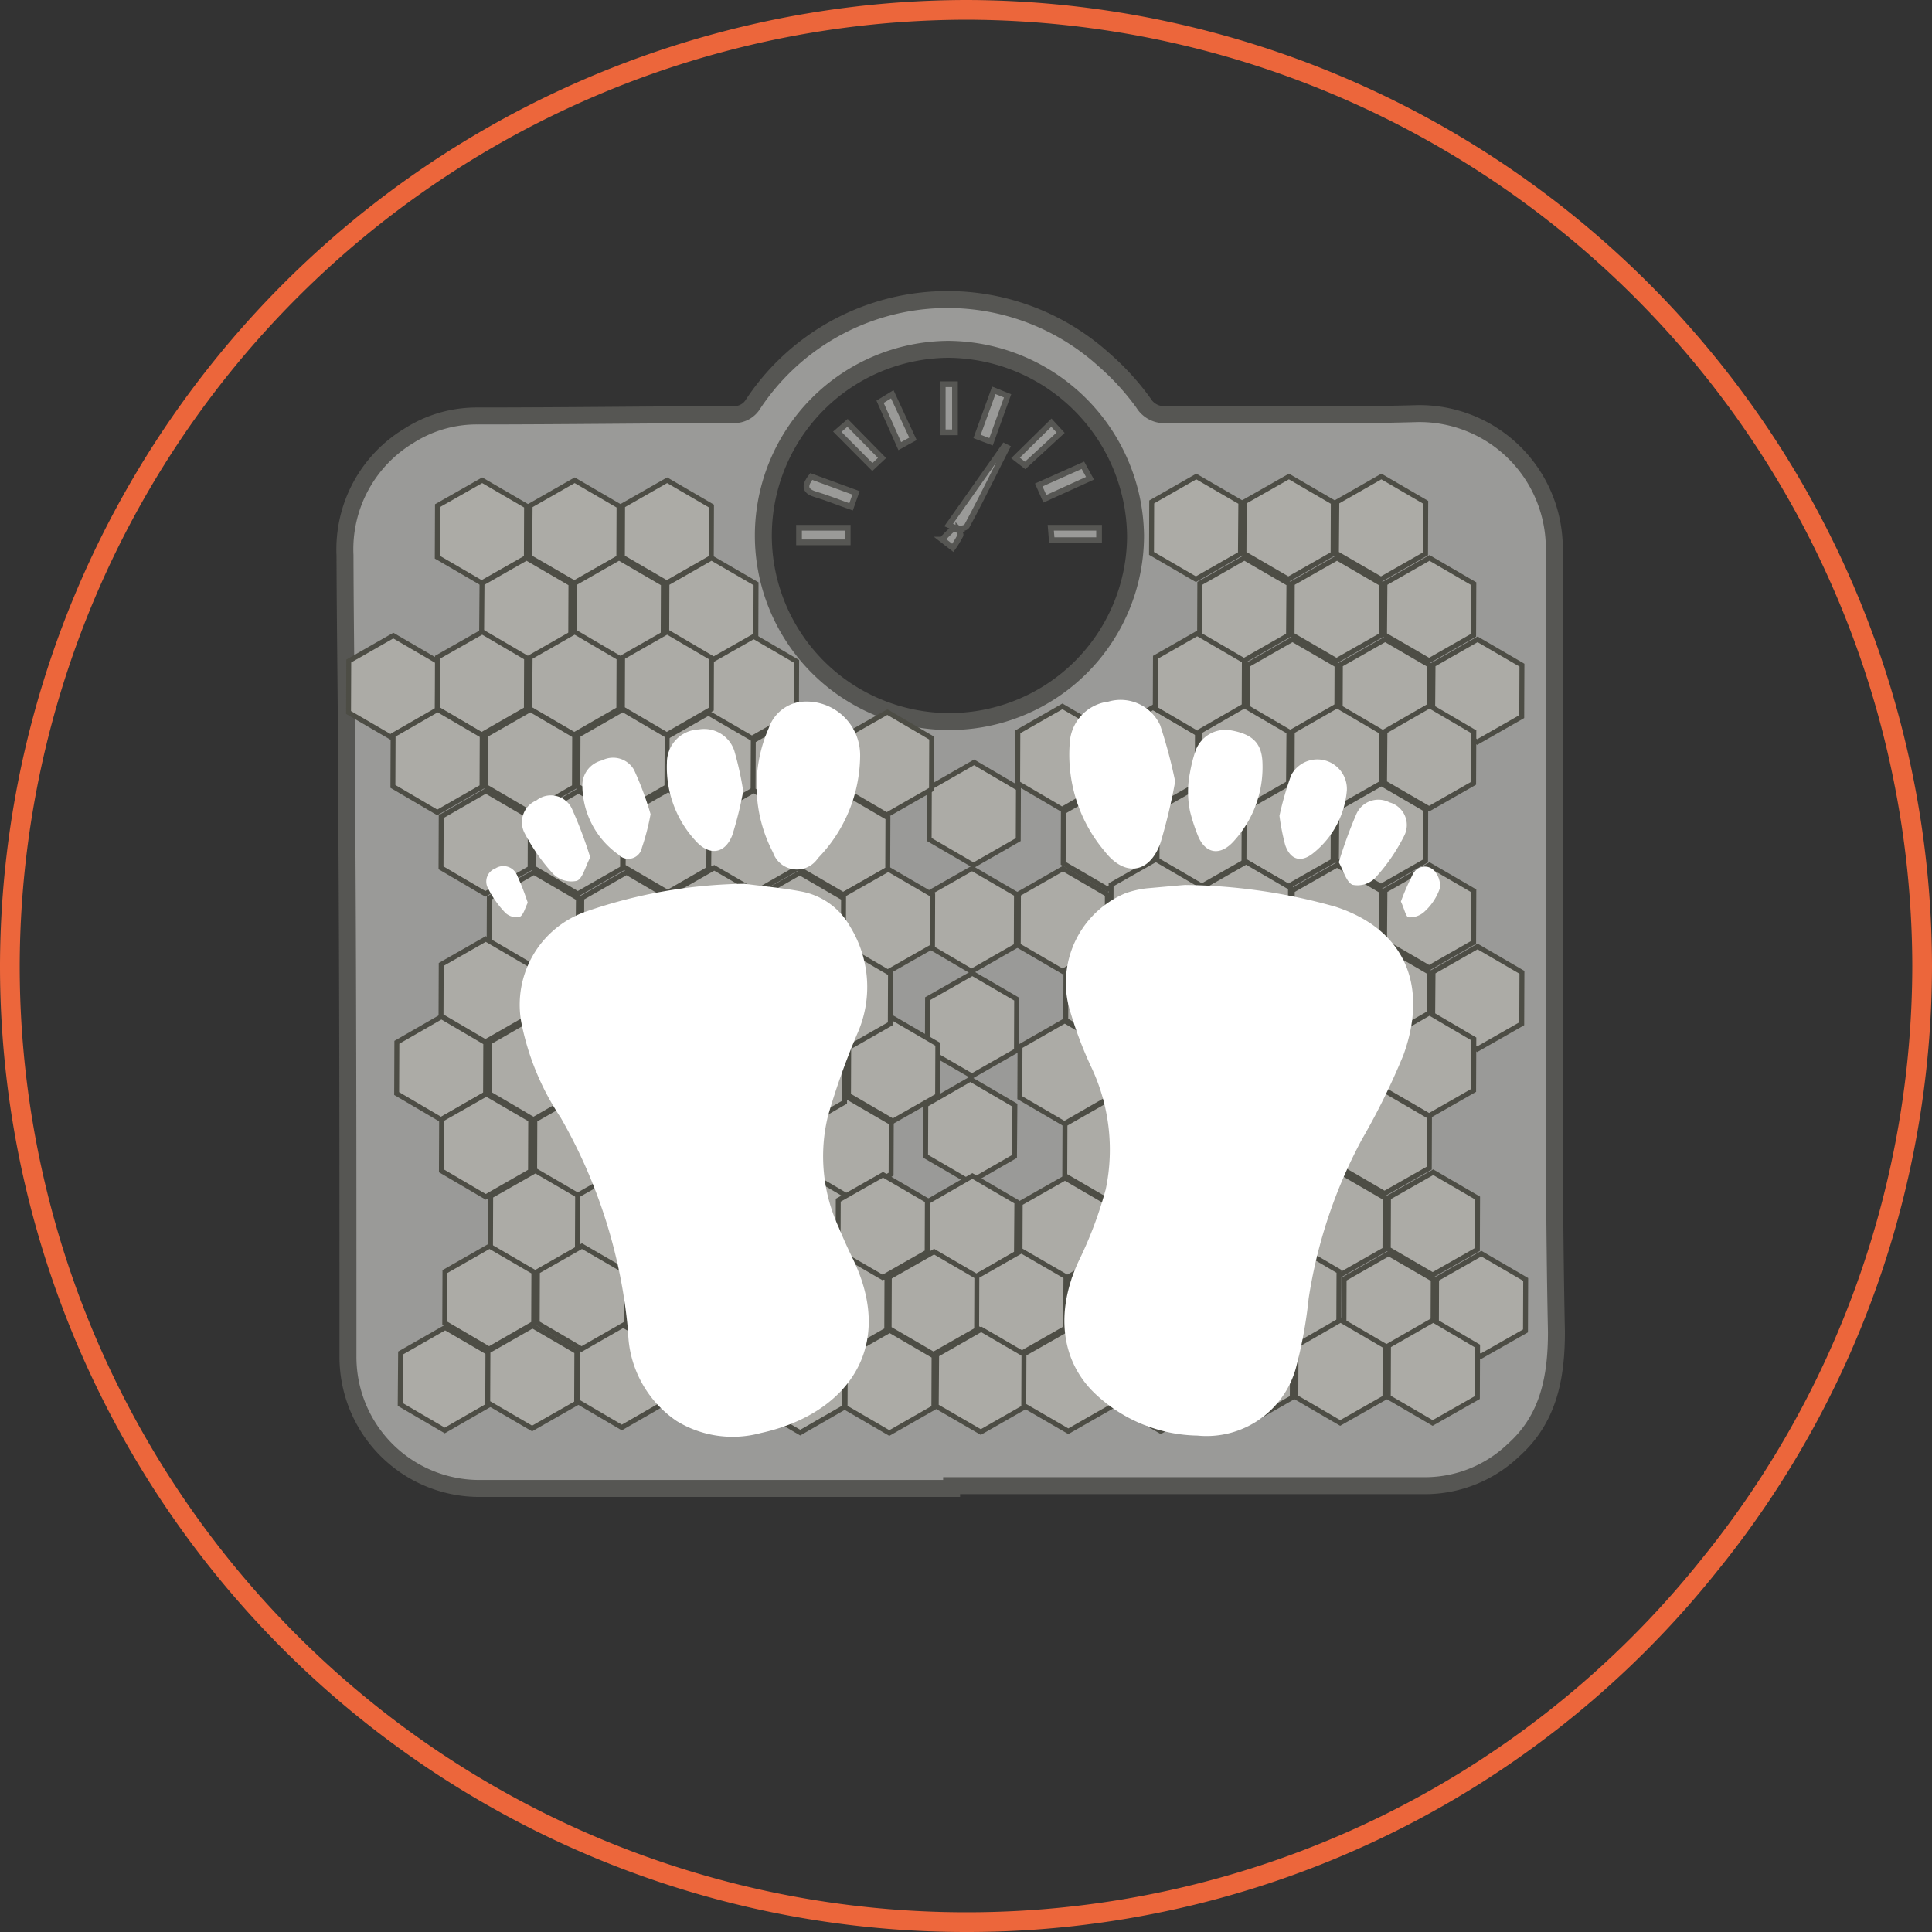 <svg xmlns="http://www.w3.org/2000/svg" viewBox="0 0 98 98"><rect x="0" y="0" width="98" height="98" fill="#333333" stroke="none"/><defs><style>.cls-1{fill:none;stroke:#ec663b;}.cls-1,.cls-2,.cls-3,.cls-5{stroke-miterlimit:10;}.cls-2,.cls-3{fill:#9a9a98;stroke:#565653;}.cls-2{stroke-width:0.86px;}.cls-3{stroke-width:0.29px;}.cls-4{fill:#fff;}.cls-5{fill:#acaba6;stroke:#4d4d45;stroke-width:0.25px;}</style></defs><g id="Capa_2" data-name="Capa 2"><g id="Capa_1-2" data-name="Capa 1"><path id="ARO_NARANJA" data-name="ARO NARANJA" class="cls-1" d="M86.7,79.4A48.16,48.16,0,0,1,49,97.5,48.5,48.5,0,0,1,.5,49h0A48.6,48.6,0,0,1,49,.5h0A48.57,48.57,0,0,1,97.5,49h0A48.35,48.35,0,0,1,86.7,79.4Z"/><path class="cls-2" d="M48.27,75.5H24.46a6.67,6.67,0,0,1-6.81-6.7c0-9.64,0-19.27-.07-28.9,0-3.91-.07-7.82-.08-11.73a6.72,6.72,0,0,1,3.25-6.07,6.37,6.37,0,0,1,3.46-1c4.34,0,8.68-.06,13-.07a1.11,1.11,0,0,0,1-.55A11.83,11.83,0,0,1,56,18.25,13,13,0,0,1,58,20.44a1.23,1.23,0,0,0,1.17.59c4.24,0,8.49.07,12.73-.05a6.84,6.84,0,0,1,6.94,7c0,7.91,0,15.82,0,23.73,0,5.28,0,10.56.11,15.84,0,2.3-.39,4.41-2.17,6a6.5,6.5,0,0,1-4.53,1.81q-6,0-12,0H48.27ZM38.72,27.16a9.44,9.44,0,1,0,18.88,0,9.57,9.57,0,0,0-9.5-9.44A9.45,9.45,0,0,0,38.72,27.16Z"/><path class="cls-3" d="M48.64,26.85l-.52-.22,2.82-4,.14.07c-.23.44-.45.89-.67,1.33-.45.89-.89,1.78-1.37,2.66-.06.1-.28.11-.43.17Z"/><path class="cls-3" d="M40.53,27.51v-.74H43v.74Z"/><path class="cls-3" d="M44.25,23.69,42.47,21.9l.52-.45,1.75,1.78Z"/><path class="cls-3" d="M45.26,20l1.05,2.26-.67.37-1-2.25Z"/><path class="cls-3" d="M43.42,25l-.25.71c-.63-.22-1.22-.46-1.82-.64s-.51-.5-.2-.9Z"/><path class="cls-3" d="M53,25.3l-.31-.7,2.24-1,.36.66Z"/><path class="cls-3" d="M50.27,22.41l-.71-.27.85-2.34.7.28Z"/><path class="cls-3" d="M51.51,23.23l1.82-1.79.47.51L52,23.61Z"/><path class="cls-3" d="M47.82,19.49h.62v2.44h-.62Z"/><path class="cls-3" d="M55.75,26.77v.63h-2.4l-.05-.63Z"/><path class="cls-3" d="M48.61,26.83c0,.11.14.24.11.32a5.2,5.2,0,0,1-.39.64l-.54-.42a6.14,6.14,0,0,1,.51-.51c.07-.05.22,0,.34,0Z"/><path class="cls-4" d="M26,44.58a.85.85,0,0,1-.73-.2"/><polygon class="cls-5" points="26.7 28.28 24.43 29.57 22.18 28.26 22.19 25.65 24.46 24.36 26.71 25.67 26.7 28.28"/><polygon class="cls-5" points="31.39 28.28 29.13 29.57 26.87 28.26 26.89 25.65 29.15 24.36 31.4 25.67 31.39 28.28"/><polygon class="cls-5" points="36.08 28.28 33.82 29.57 31.57 28.26 31.58 25.65 33.84 24.36 36.09 25.67 36.08 28.28"/><polygon class="cls-5" points="62.92 28.09 60.66 29.38 58.41 28.07 58.42 25.46 60.68 24.17 62.94 25.48 62.92 28.09"/><polygon class="cls-5" points="67.62 28.09 65.35 29.38 63.1 28.07 63.11 25.46 65.38 24.17 67.63 25.48 67.62 28.09"/><polygon class="cls-5" points="72.31 28.09 70.05 29.38 67.79 28.07 67.81 25.46 70.07 24.17 72.32 25.48 72.31 28.09"/><polygon class="cls-5" points="38.26 40.04 36 41.33 33.75 40.02 33.76 37.41 36.02 36.12 38.27 37.43 38.26 40.04"/><polygon class="cls-5" points="22.19 36.16 19.93 37.45 17.68 36.14 17.69 33.53 19.95 32.24 22.2 33.55 22.19 36.16"/><polygon class="cls-5" points="40.4 36.16 38.14 37.45 35.88 36.14 35.9 33.53 38.16 32.24 40.41 33.55 40.4 36.16"/><polygon class="cls-5" points="42.71 40.2 40.45 41.49 38.2 40.18 38.21 37.57 40.47 36.28 42.73 37.59 42.71 40.2"/><polygon class="cls-5" points="26.89 36.16 24.62 37.45 22.37 36.14 22.38 33.53 24.64 32.24 26.9 33.55 26.89 36.16"/><polygon class="cls-5" points="60.73 39.8 58.46 41.09 56.21 39.78 56.22 37.17 58.49 35.88 60.74 37.19 60.73 39.8"/><polygon class="cls-5" points="56.13 39.75 53.87 41.05 51.62 39.73 51.63 37.12 53.89 35.83 56.14 37.14 56.13 39.75"/><polygon class="cls-5" points="51.65 42.59 49.38 43.89 47.13 42.58 47.14 39.97 49.41 38.67 51.66 39.99 51.65 42.59"/><polygon class="cls-5" points="51.55 47.97 49.28 49.27 47.03 47.95 47.04 45.34 49.31 44.05 51.56 45.36 51.55 47.97"/><polygon class="cls-5" points="51.56 53.29 49.3 54.58 47.04 53.27 47.05 50.66 49.32 49.37 51.57 50.68 51.56 53.29"/><polygon class="cls-5" points="47.56 55.58 45.29 56.87 43.04 55.56 43.05 52.95 45.32 51.66 47.57 52.97 47.56 55.58"/><polygon class="cls-5" points="51.46 58.66 49.2 59.96 46.95 58.65 46.96 56.04 49.22 54.74 51.48 56.06 51.46 58.66"/><polygon class="cls-5" points="51.56 63.57 49.3 64.87 47.05 63.55 47.06 60.95 49.32 59.65 51.58 60.97 51.56 63.57"/><polygon class="cls-5" points="49.62 67.41 47.35 68.7 45.1 67.39 45.11 64.78 47.38 63.49 49.63 64.8 49.62 67.41"/><polygon class="cls-5" points="45.2 59.56 42.94 60.85 40.68 59.54 40.7 56.93 42.96 55.64 45.21 56.95 45.2 59.56"/><polygon class="cls-5" points="40.93 67.13 38.66 68.42 36.41 67.11 36.42 64.5 38.69 63.21 40.94 64.52 40.93 67.13"/><polygon class="cls-5" points="44.98 67.46 42.72 68.75 40.46 67.44 40.48 64.83 42.74 63.54 44.99 64.85 44.98 67.46"/><polygon class="cls-5" points="47.25 40.04 44.98 41.34 42.73 40.02 42.74 37.41 45.01 36.12 47.26 37.44 47.25 40.04"/><polygon class="cls-5" points="63.11 35.97 60.85 37.27 58.6 35.95 58.61 33.34 60.87 32.05 63.12 33.37 63.11 35.97"/><polygon class="cls-5" points="65.36 32.22 63.1 33.51 60.85 32.2 60.86 29.59 63.12 28.3 65.38 29.61 65.36 32.22"/><polygon class="cls-5" points="70.06 32.22 67.79 33.51 65.54 32.2 65.55 29.59 67.82 28.3 70.07 29.61 70.06 32.22"/><polygon class="cls-5" points="74.75 32.22 72.49 33.51 70.23 32.2 70.25 29.59 72.51 28.3 74.76 29.61 74.75 32.22"/><polygon class="cls-5" points="28.95 32.22 26.69 33.51 24.43 32.2 24.45 29.59 26.71 28.3 28.96 29.61 28.95 32.22"/><polygon class="cls-5" points="33.64 32.22 31.38 33.51 29.13 32.2 29.14 29.59 31.4 28.3 33.65 29.61 33.64 32.22"/><polygon class="cls-5" points="38.34 32.22 36.07 33.51 33.82 32.2 33.83 29.59 36.09 28.3 38.35 29.61 38.34 32.22"/><polygon class="cls-5" points="26.7 35.97 24.43 37.27 22.18 35.95 22.19 33.34 24.46 32.05 26.71 33.37 26.7 35.97"/><polygon class="cls-5" points="31.39 35.97 29.13 37.27 26.87 35.95 26.89 33.34 29.15 32.05 31.4 33.37 31.39 35.97"/><polygon class="cls-5" points="36.08 35.97 33.82 37.27 31.57 35.95 31.58 33.34 33.84 32.05 36.09 33.37 36.08 35.97"/><polygon class="cls-5" points="67.81 36.35 65.54 37.64 63.29 36.33 63.3 33.72 65.56 32.43 67.82 33.74 67.81 36.35"/><polygon class="cls-5" points="72.5 36.35 70.23 37.64 67.98 36.33 67.99 33.72 70.26 32.43 72.51 33.74 72.5 36.35"/><polygon class="cls-5" points="77.19 36.35 74.93 37.64 72.67 36.33 72.69 33.72 74.95 32.43 77.2 33.74 77.19 36.35"/><polygon class="cls-5" points="65.36 39.73 63.1 41.02 60.85 39.71 60.86 37.1 63.12 35.8 65.38 37.12 65.36 39.73"/><polygon class="cls-5" points="70.06 39.73 67.79 41.02 65.54 39.71 65.55 37.1 67.82 35.8 70.07 37.12 70.06 39.73"/><polygon class="cls-5" points="74.75 39.73 72.49 41.02 70.23 39.71 70.25 37.1 72.51 35.8 74.76 37.12 74.75 39.73"/><polygon class="cls-5" points="63.21 43.67 60.94 44.96 58.69 43.65 58.7 41.04 60.97 39.75 63.22 41.06 63.21 43.67"/><polygon class="cls-5" points="67.62 43.67 65.35 44.96 63.1 43.65 63.11 41.04 65.38 39.75 67.63 41.06 67.62 43.67"/><polygon class="cls-5" points="72.31 43.67 70.05 44.96 67.79 43.65 67.81 41.04 70.07 39.75 72.32 41.06 72.31 43.67"/><polygon class="cls-5" points="65.45 47.64 63.19 48.93 60.93 47.62 60.95 45.01 63.21 43.72 65.46 45.03 65.45 47.64"/><polygon class="cls-5" points="70.06 47.8 67.79 49.09 65.54 47.78 65.55 45.17 67.82 43.88 70.07 45.19 70.06 47.8"/><polygon class="cls-5" points="74.75 47.8 72.49 49.09 70.23 47.78 70.25 45.17 72.51 43.88 74.76 45.19 74.75 47.8"/><polygon class="cls-5" points="67.78 51.4 65.52 52.7 63.27 51.38 63.28 48.78 65.55 47.48 67.8 48.8 67.78 51.4"/><polygon class="cls-5" points="72.5 51.93 70.23 53.22 67.98 51.91 67.99 49.3 70.26 48.01 72.51 49.32 72.5 51.93"/><polygon class="cls-5" points="77.19 51.93 74.93 53.22 72.67 51.91 72.69 49.3 74.95 48.01 77.2 49.32 77.19 51.93"/><polygon class="cls-5" points="65.36 55.31 63.1 56.6 60.85 55.29 60.86 52.68 63.12 51.38 65.38 52.7 65.36 55.31"/><polygon class="cls-5" points="70.06 55.31 67.79 56.6 65.54 55.29 65.55 52.68 67.82 51.38 70.07 52.7 70.06 55.31"/><polygon class="cls-5" points="74.75 55.31 72.49 56.6 70.23 55.29 70.25 52.68 72.51 51.38 74.76 52.7 74.75 55.31"/><polygon class="cls-5" points="40.59 59.39 38.32 60.68 36.07 59.37 36.08 56.76 38.35 55.47 40.6 56.78 40.59 59.39"/><polygon class="cls-5" points="67.81 59.25 65.54 60.54 63.29 59.23 63.3 56.62 65.56 55.33 67.82 56.64 67.81 59.25"/><polygon class="cls-5" points="72.5 59.25 70.23 60.54 67.98 59.23 67.99 56.62 70.26 55.33 72.51 56.64 72.5 59.25"/><polygon class="cls-5" points="63.02 59.15 60.75 60.45 58.5 59.13 58.51 56.53 60.78 55.23 63.03 56.55 63.02 59.15"/><polygon class="cls-5" points="70.25 63.38 67.98 64.67 65.73 63.36 65.74 60.75 68 59.46 70.26 60.77 70.25 63.38"/><polygon class="cls-5" points="74.94 63.38 72.67 64.67 70.42 63.36 70.43 60.75 72.7 59.46 74.95 60.77 74.94 63.38"/><polygon class="cls-5" points="42.89 63.24 40.62 64.53 38.37 63.22 38.38 60.61 40.65 59.31 42.9 60.63 42.89 63.24"/><polygon class="cls-5" points="65.52 63.22 63.25 64.51 61 63.2 61.01 60.59 63.27 59.3 65.53 60.61 65.52 63.22"/><polygon class="cls-5" points="61.02 63.41 58.76 64.71 56.51 63.4 56.52 60.79 58.78 59.49 61.03 60.81 61.02 63.41"/><polygon class="cls-5" points="56.26 63.67 53.99 64.96 51.74 63.65 51.75 61.04 54.02 59.75 56.27 61.06 56.26 63.67"/><polygon class="cls-5" points="47.03 63.51 44.77 64.8 42.51 63.49 42.52 60.88 44.79 59.59 47.04 60.9 47.03 63.51"/><polygon class="cls-5" points="58.52 59.65 56.26 60.94 54.01 59.63 54.02 57.02 56.28 55.73 58.53 57.04 58.52 59.65"/><polygon class="cls-5" points="67.91 67.09 65.64 68.39 63.39 67.07 63.4 64.47 65.67 63.17 67.92 64.49 67.91 67.09"/><polygon class="cls-5" points="72.69 67.51 70.42 68.8 68.17 67.49 68.18 64.88 70.44 63.59 72.7 64.9 72.69 67.51"/><polygon class="cls-5" points="77.38 67.51 75.11 68.8 72.86 67.49 72.87 64.88 75.14 63.59 77.39 64.9 77.38 67.51"/><polygon class="cls-5" points="54.05 67.37 51.79 68.66 49.54 67.35 49.55 64.74 51.81 63.45 54.07 64.76 54.05 67.37"/><polygon class="cls-5" points="58.75 67.37 56.48 68.66 54.23 67.35 54.24 64.74 56.51 63.45 58.76 64.76 58.75 67.37"/><polygon class="cls-5" points="63.44 67.37 61.18 68.66 58.92 67.35 58.94 64.74 61.2 63.45 63.45 64.76 63.44 67.37"/><polygon class="cls-5" points="65.55 70.89 63.29 72.18 61.04 70.87 61.05 68.26 63.31 66.96 65.56 68.28 65.55 70.89"/><polygon class="cls-5" points="70.25 70.89 67.98 72.18 65.73 70.87 65.74 68.26 68 66.96 70.26 68.28 70.25 70.89"/><polygon class="cls-5" points="74.94 70.89 72.67 72.18 70.42 70.87 70.43 68.26 72.7 66.96 74.95 68.28 74.94 70.89"/><polygon class="cls-5" points="24.82 71.26 22.56 72.56 20.3 71.24 20.32 68.63 22.58 67.34 24.83 68.65 24.82 71.26"/><polygon class="cls-5" points="29.25 71.17 26.99 72.46 24.74 71.15 24.75 68.54 27.01 67.25 29.26 68.56 29.25 71.17"/><polygon class="cls-5" points="33.8 71.11 31.54 72.41 29.29 71.09 29.3 68.49 31.56 67.19 33.81 68.51 33.8 71.11"/><polygon class="cls-5" points="24.45 39.91 22.18 41.21 19.93 39.89 19.94 37.29 22.2 35.99 24.46 37.31 24.45 39.91"/><polygon class="cls-5" points="29.14 39.91 26.87 41.21 24.62 39.89 24.63 37.29 26.9 35.99 29.15 37.31 29.14 39.91"/><polygon class="cls-5" points="33.83 39.91 31.57 41.21 29.31 39.89 29.32 37.29 31.59 35.99 33.84 37.31 33.83 39.91"/><polygon class="cls-5" points="26.89 44.04 24.62 45.34 22.37 44.02 22.38 41.42 24.64 40.12 26.9 41.44 26.89 44.04"/><polygon class="cls-5" points="31.58 44.04 29.31 45.34 27.06 44.02 27.07 41.42 29.34 40.12 31.59 41.44 31.58 44.04"/><polygon class="cls-5" points="36.13 43.97 33.87 45.27 31.61 43.95 31.63 41.35 33.89 40.05 36.14 41.37 36.13 43.97"/><polygon class="cls-5" points="29.32 48.17 27.06 49.47 24.81 48.15 24.82 45.55 27.08 44.25 29.34 45.57 29.32 48.17"/><polygon class="cls-5" points="34.02 48.17 31.75 49.47 29.5 48.15 29.51 45.55 31.78 44.25 34.03 45.57 34.02 48.17"/><polygon class="cls-5" points="40.47 44.02 38.21 45.31 35.95 44 35.97 41.39 38.23 40.1 40.48 41.41 40.47 44.02"/><polygon class="cls-5" points="45.03 44.09 42.77 45.38 40.52 44.07 40.53 41.46 42.79 40.17 45.04 41.48 45.03 44.09"/><polygon class="cls-5" points="58.44 43.81 56.18 45.1 53.93 43.79 53.94 41.18 56.2 39.89 58.45 41.2 58.44 43.81"/><polygon class="cls-5" points="26.89 51.55 24.62 52.85 22.37 51.53 22.38 48.92 24.64 47.63 26.9 48.95 26.89 51.55"/><polygon class="cls-5" points="31.58 51.55 29.31 52.85 27.06 51.53 27.07 48.92 29.34 47.63 31.59 48.95 31.58 51.55"/><polygon class="cls-5" points="36.27 51.55 34.01 52.85 31.75 51.53 31.77 48.92 34.03 47.63 36.28 48.95 36.27 51.55"/><polygon class="cls-5" points="24.63 55.49 22.37 56.79 20.12 55.47 20.13 52.87 22.39 51.57 24.64 52.89 24.63 55.49"/><polygon class="cls-5" points="29.32 55.49 27.06 56.79 24.81 55.47 24.82 52.87 27.08 51.57 29.34 52.89 29.32 55.49"/><polygon class="cls-5" points="33.86 55.44 31.59 56.73 29.34 55.42 29.35 52.81 31.62 51.52 33.87 52.83 33.86 55.44"/><polygon class="cls-5" points="38.23 55.75 35.97 57.04 33.72 55.73 33.73 53.12 35.99 51.83 38.24 53.14 38.23 55.75"/><polygon class="cls-5" points="40.56 52.02 38.3 53.31 36.05 52 36.06 49.39 38.32 48.1 40.58 49.41 40.56 52.02"/><polygon class="cls-5" points="45.16 51.93 42.9 53.22 40.65 51.91 40.66 49.3 42.92 48.01 45.17 49.32 45.16 51.93"/><polygon class="cls-5" points="56.25 55.7 53.99 57 51.73 55.68 51.74 53.08 54.01 51.78 56.26 53.1 56.25 55.7"/><polygon class="cls-5" points="58.58 51.77 56.31 53.06 54.06 51.75 54.07 49.14 56.34 47.84 58.59 49.16 58.58 51.77"/><polygon class="cls-5" points="63.19 51.51 60.93 52.8 58.67 51.49 58.69 48.88 60.95 47.59 63.2 48.9 63.19 51.51"/><polygon class="cls-5" points="26.91 59.41 24.64 60.71 22.39 59.39 22.4 56.78 24.67 55.49 26.92 56.8 26.91 59.41"/><polygon class="cls-5" points="31.64 59.43 29.37 60.73 27.12 59.41 27.13 56.81 29.4 55.51 31.65 56.83 31.64 59.43"/><polygon class="cls-5" points="42.84 55.91 40.58 57.21 38.33 55.89 38.34 53.29 40.6 51.99 42.86 53.31 42.84 55.91"/><polygon class="cls-5" points="38.48 47.94 36.21 49.23 33.96 47.92 33.97 45.31 36.23 44.02 38.49 45.33 38.48 47.94"/><polygon class="cls-5" points="42.81 48.19 40.54 49.48 38.29 48.17 38.3 45.56 40.57 44.27 42.82 45.58 42.81 48.19"/><polygon class="cls-5" points="60.87 47.51 58.6 48.8 56.35 47.49 56.36 44.88 58.63 43.59 60.88 44.9 60.87 47.51"/><polygon class="cls-5" points="56.16 47.98 53.9 49.27 51.65 47.96 51.66 45.35 53.92 44.06 56.17 45.37 56.16 47.98"/><polygon class="cls-5" points="47.3 48.01 45.03 49.3 42.78 47.99 42.79 45.38 45.06 44.09 47.31 45.4 47.3 48.01"/><polygon class="cls-5" points="36.16 59.61 33.9 60.9 31.64 59.59 31.66 56.98 33.92 55.68 36.17 57 36.16 59.61"/><polygon class="cls-5" points="60.81 55.61 58.55 56.9 56.3 55.59 56.31 52.98 58.58 51.69 60.83 53 60.81 55.61"/><polygon class="cls-5" points="29.4 63.3 27.14 64.59 24.88 63.28 24.89 60.67 27.16 59.38 29.41 60.69 29.4 63.3"/><polygon class="cls-5" points="33.81 63.26 31.54 64.55 29.29 63.24 29.3 60.63 31.57 59.34 33.82 60.65 33.81 63.26"/><polygon class="cls-5" points="38.42 63.44 36.16 64.73 33.91 63.41 33.92 60.81 36.18 59.51 38.44 60.83 38.42 63.44"/><polygon class="cls-5" points="27.07 67.13 24.81 68.43 22.56 67.11 22.57 64.5 24.83 63.21 27.08 64.52 27.07 67.13"/><polygon class="cls-5" points="31.77 67.13 29.5 68.43 27.25 67.11 27.26 64.5 29.52 63.21 31.78 64.52 31.77 67.13"/><polygon class="cls-5" points="36.46 67.13 34.19 68.43 31.94 67.11 31.95 64.5 34.22 63.21 36.47 64.52 36.46 67.13"/><polygon class="cls-5" points="52.01 71.35 49.75 72.64 47.49 71.33 47.51 68.72 49.77 67.43 52.02 68.74 52.01 71.35"/><polygon class="cls-5" points="47.37 71.4 45.11 72.69 42.86 71.38 42.87 68.77 45.13 67.48 47.38 68.79 47.37 71.4"/><polygon class="cls-5" points="56.45 71.31 54.19 72.6 51.93 71.29 51.94 68.68 54.21 67.39 56.46 68.7 56.45 71.31"/><polygon class="cls-5" points="61.14 71.31 58.88 72.6 56.63 71.29 56.64 68.68 58.9 67.39 61.15 68.7 61.14 71.31"/><polygon class="cls-5" points="38.51 71.16 36.25 72.45 34 71.14 34.01 68.53 36.27 67.23 38.53 68.55 38.51 71.16"/><polygon class="cls-5" points="42.85 71.37 40.59 72.67 38.34 71.35 38.35 68.74 40.61 67.45 42.86 68.76 42.85 71.37"/><path class="cls-4" d="M37.73,44.83h.05c.95.13,1.92.21,2.86.39A3.58,3.58,0,0,1,43.12,47a5.83,5.83,0,0,1,.35,5.47A36.61,36.61,0,0,0,42,56.6a8.61,8.61,0,0,0,.54,5.65c.21.51.43,1,.67,1.5,2.3,4.62-.3,8-4.62,8.94a5.44,5.44,0,0,1-4.27-.61,5.61,5.61,0,0,1-2.46-4.53,26.49,26.49,0,0,0-3.42-10.86,13.3,13.3,0,0,1-2-4.85,5,5,0,0,1,3.31-5.61A25.46,25.46,0,0,1,37.73,44.83Z"/><path class="cls-4" d="M60.11,44.89h0A29,29,0,0,1,67.76,46c3.67,1.21,4.64,4.18,3.43,7.51a35.51,35.51,0,0,1-2.11,4.29,25,25,0,0,0-2.7,8.07,22.72,22.72,0,0,1-.64,3.5,4.7,4.7,0,0,1-5,3.45,7.74,7.74,0,0,1-5.12-2.06c-1.81-1.66-2.11-4.19-.91-6.78a20.51,20.51,0,0,0,1.38-3.66,9.78,9.78,0,0,0-.74-6.2A19.73,19.73,0,0,1,54.2,51a4.93,4.93,0,0,1,2.86-5.68,4.84,4.84,0,0,1,1.11-.26C58.87,45,59.58,44.93,60.11,44.89Z"/><path class="cls-4" d="M40.48,35.62a2.72,2.72,0,0,1,3.15,2.73,7.53,7.53,0,0,1-2.14,5.18,1.28,1.28,0,0,1-2.28-.29A7.27,7.27,0,0,1,39,36.92,2,2,0,0,1,40.48,35.62Z"/><path class="cls-4" d="M59.61,39.64a29.35,29.35,0,0,1-.74,3.1c-.55,1.57-1.81,1.76-2.83.45a7.58,7.58,0,0,1-1.76-5.69,2.24,2.24,0,0,1,1.94-1.91,2.21,2.21,0,0,1,2.63,1.2A24.89,24.89,0,0,1,59.61,39.64Z"/><path class="cls-4" d="M60.36,41.14a4.88,4.88,0,0,1,0-1.94,7.32,7.32,0,0,1,.26-1.05,1.61,1.61,0,0,1,1.84-1.1c1.1.2,1.56.67,1.58,1.69a5.55,5.55,0,0,1-1.45,3.92c-.68.77-1.45.67-1.83-.28A9.26,9.26,0,0,1,60.36,41.14Z"/><path class="cls-4" d="M37.69,40.07a.2.2,0,0,1,0,.11,18.59,18.59,0,0,1-.54,2.17c-.36.95-1.14,1.08-1.83.34a5.5,5.5,0,0,1-1.49-4A1.68,1.68,0,0,1,35.45,37a1.61,1.61,0,0,1,1.8,1.09A16.36,16.36,0,0,1,37.69,40.07Z"/><path class="cls-4" d="M33,41.3A12,12,0,0,1,32.56,43a.7.7,0,0,1-1.2.34,4.32,4.32,0,0,1-1.82-3.46,1.3,1.3,0,0,1,1-1.31,1.22,1.22,0,0,1,1.62.48A16,16,0,0,1,33,41.3Z"/><path class="cls-4" d="M64.9,41.38a16.27,16.27,0,0,1,.59-2.05,1.5,1.5,0,0,1,2.83.75,4.55,4.55,0,0,1-1.7,3.19c-.62.51-1.17.35-1.43-.41A11.76,11.76,0,0,1,64.9,41.38Z"/><path class="cls-4" d="M67.91,43.74a22.91,22.91,0,0,1,.88-2.42,1.22,1.22,0,0,1,1.69-.62,1.19,1.19,0,0,1,.76,1.67,9.39,9.39,0,0,1-1.51,2.19,1.26,1.26,0,0,1-1.13.32C68.29,44.73,68.16,44.19,67.91,43.74Z"/><path class="cls-4" d="M29.94,43.49c-.26.49-.38,1.07-.68,1.19a1.32,1.32,0,0,1-1.18-.33,9.59,9.59,0,0,1-1.49-2.13,1.2,1.2,0,0,1,.62-1.62A1.18,1.18,0,0,1,29,41,21.72,21.72,0,0,1,29.94,43.49Z"/><path class="cls-4" d="M26.77,45.79c-.14.27-.21.62-.41.72a.83.83,0,0,1-.73-.21,5.14,5.14,0,0,1-.88-1.25.71.71,0,0,1,.38-1,.75.75,0,0,1,1.09.33A13.11,13.11,0,0,1,26.77,45.79Z"/><path class="cls-4" d="M71.06,45.73a12.36,12.36,0,0,1,.63-1.43.66.66,0,0,1,1-.19,1.12,1.12,0,0,1,.35.94,2.84,2.84,0,0,1-.75,1.16,1.09,1.09,0,0,1-.85.32C71.31,46.5,71.22,46.06,71.06,45.73Z"/></g></g></svg>